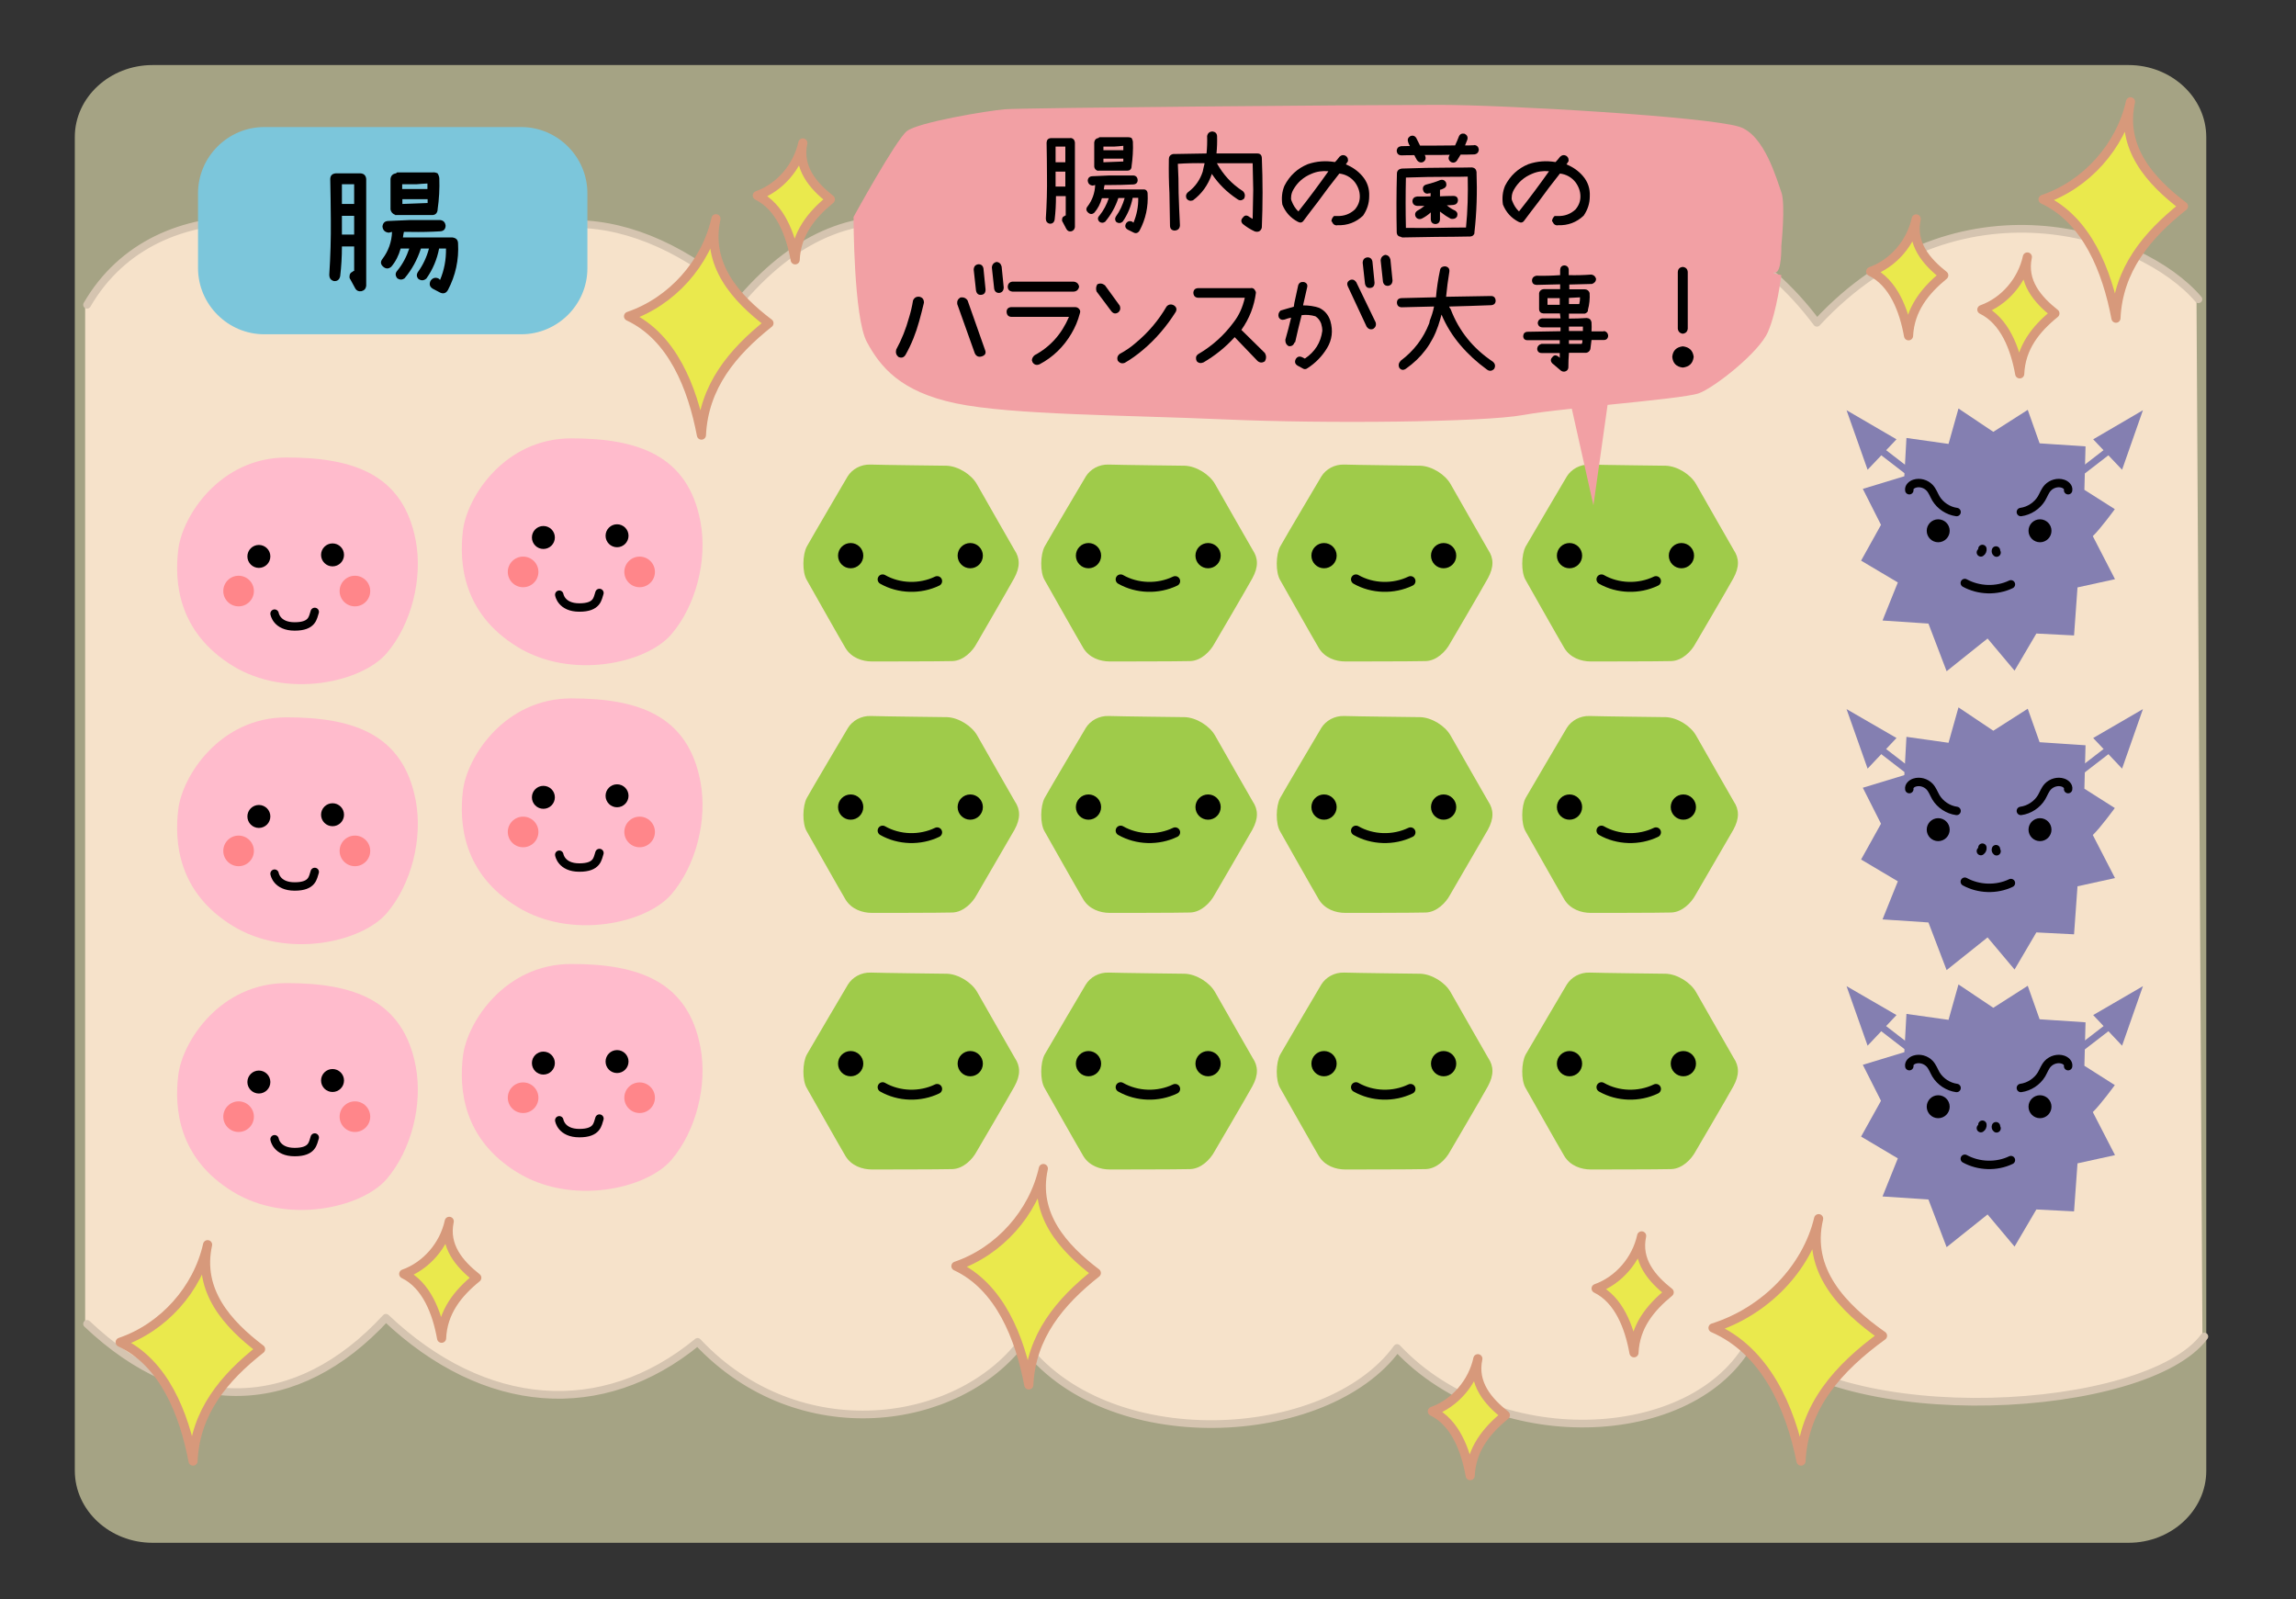 <?xml version="1.0" encoding="utf-8"?>
<!-- Generator: Adobe Illustrator 26.2.1, SVG Export Plug-In . SVG Version: 6.00 Build 0)  -->
<svg version="1.1" xmlns="http://www.w3.org/2000/svg" xmlns:xlink="http://www.w3.org/1999/xlink" x="0px" y="0px"
	 viewBox="0 0 1200 835.8" style="enable-background:new 0 0 1200 835.8;" xml:space="preserve">
<rect x="0" y="0" width="1200" height="835.8" fill="#333333" stroke="none"/>
<style type="text/css">
	.st0{opacity:0.56;fill:#FFFBC4;enable-background:new    ;}
	.st1{fill:#F6E2CA;}
	.st2{fill:none;stroke:#D5C4B0;stroke-width:4.018;stroke-linecap:round;stroke-linejoin:round;stroke-miterlimit:10;}
	.st3{fill:#FFBBCC;}
	.st4{fill:#FF868A;}
	.st5{fill:none;stroke:#000000;stroke-width:4.396;stroke-linecap:round;stroke-linejoin:round;stroke-miterlimit:10;}
	.st6{opacity:0.75;}
	.st7{fill:#5D5EA8;}
	.st8{fill:none;stroke:#5D5EA8;stroke-width:3.668;stroke-miterlimit:10;}
	.st9{fill:none;stroke:#000000;stroke-width:4.401;stroke-linecap:round;stroke-linejoin:round;stroke-miterlimit:10;}
	.st10{fill:#9FCB4A;}
	.st11{fill:none;stroke:#000000;stroke-width:5.197;stroke-linecap:round;stroke-linejoin:round;stroke-miterlimit:10;}
	.st12{fill:#EAE94D;stroke:#D7997B;stroke-width:4.761;stroke-linecap:round;stroke-linejoin:round;stroke-miterlimit:10;}
	.st13{fill:#7CC6DB;}
	.st14{fill:#F2A0A4;}
</style>
<g id="レイヤー_1">
	<g id="レイヤー_3">
		<path class="st0" d="M1112.5,806.3H79.7c-22.3,0-40.6-16.9-40.6-37.7v-697C39.1,50.9,57.4,34,79.7,34h1032.8
			c22.3,0,40.6,16.9,40.6,37.7v697C1153.1,789.4,1134.8,806.3,1112.5,806.3z"/>
	</g>
</g>
<g id="レイヤー_2">
	<path class="st1" d="M1148,156.4c-29.9-35-126.3-66.5-199.4,12.3c-56.5-75.6-142.9-66.2-176.2-12.6
		c-56.5-53.6-146.3-72.5-206.1,12.6c-53.2-53.6-119.7-81.9-179.5-12.6c-56.5-50.4-119.7-53.6-159.5,0
		C174.1,105.7,81,96.3,44.5,159.3v532.6c51.5,48.8,109.7,47.3,156.2-3.2c51.5,48.8,113,53.6,162.9,12.6
		c53.2,56.7,136.3,44.1,169.5,0c43.2,59.9,159.5,53.6,196.1,3.2c53.2,56.7,159.5,50.4,186.1-6.3c46.5,50.4,205.8,41,235.8,0.3
		L1148,156.4z"/>
	<path class="st2" d="M1149,156.4c-29.9-35-126.3-66.5-199.4,12.3c-56.5-75.6-142.9-66.2-176.2-12.6
		c-56.5-53.6-146.3-72.5-206.1,12.6c-53.2-53.6-119.7-81.9-179.5-12.6c-56.5-50.4-119.7-53.6-159.5,0
		C175.1,105.7,82,96.3,45.5,159.3"/>
	<path class="st2" d="M45.5,691.9c51.5,48.8,109.7,47.3,156.2-3.2c51.5,48.8,113,53.6,162.9,12.6c53.2,56.7,136.3,44.1,169.5,0
		c43.2,59.9,159.5,53.6,196.1,3.2c53.2,56.7,159.5,50.4,186.1-6.3c46.5,50.4,205.8,41,235.8,0.3"/>
</g>
<g id="レイヤー_5">
	<path class="st3" d="M366.1,272.7c3.7,19.7-2.2,43.6-15.2,58.8s-52.3,24-80.6,6.5c-28.3-17.4-30.5-43.6-28.3-61
		c2.2-17.4,21.8-47.9,56.6-47.9S359.6,237.9,366.1,272.7z"/>
	<circle cx="322.5" cy="280" r="6"/>
	<circle cx="284" cy="280.9" r="6"/>
	<circle class="st4" cx="273.4" cy="298.9" r="8"/>
	<circle class="st4" cx="334.3" cy="298.9" r="8"/>
	<path class="st5" d="M292.3,310.8c0,0,1,6.7,10.5,6.7c9.5,0,9.5-4.8,10.5-7.6"/>
	<path class="st3" d="M217.3,282.6c3.7,19.7-2.2,43.6-15.2,58.8s-52.3,24-80.6,6.5S91,304.4,93.2,287c2.2-17.4,21.8-47.9,56.6-47.9
		S210.8,247.8,217.3,282.6z"/>
	<circle cx="173.8" cy="290" r="6"/>
	<circle cx="135.3" cy="290.8" r="6"/>
	<circle class="st4" cx="124.7" cy="308.9" r="8"/>
	<circle class="st4" cx="185.5" cy="308.9" r="8"/>
	<path class="st5" d="M143.5,320.7c0,0,1,6.7,10.5,6.7c9.5,0,9.5-4.8,10.5-7.6"/>
	<path class="st3" d="M366.1,408.6c3.7,19.7-2.2,43.6-15.2,58.8c-13.1,15.2-52.3,24-80.6,6.5c-28.3-17.4-30.5-43.6-28.3-61
		c2.2-17.4,21.8-47.9,56.6-47.9S359.6,373.7,366.1,408.6z"/>
	<circle cx="322.5" cy="415.9" r="6"/>
	<circle cx="284" cy="416.7" r="6"/>
	<circle class="st4" cx="273.4" cy="434.8" r="8"/>
	<circle class="st4" cx="334.3" cy="434.8" r="8"/>
	<path class="st5" d="M292.3,446.7c0,0,1,6.7,10.5,6.7c9.5,0,9.5-4.8,10.5-7.6"/>
	<path class="st3" d="M217.3,418.5c3.7,19.7-2.2,43.6-15.2,58.8c-13.1,15.2-52.3,24-80.6,6.5c-28.3-17.4-30.5-43.6-28.3-61
		c2.2-17.4,21.8-47.9,56.6-47.9S210.8,383.6,217.3,418.5z"/>
	<circle cx="173.8" cy="425.8" r="6"/>
	<circle cx="135.3" cy="426.7" r="6"/>
	<circle class="st4" cx="124.7" cy="444.7" r="8"/>
	<circle class="st4" cx="185.5" cy="444.7" r="8"/>
	<path class="st5" d="M143.5,456.6c0,0,1,6.7,10.5,6.7c9.5,0,9.5-4.8,10.5-7.6"/>
	<path class="st3" d="M366.1,547.4c3.7,19.7-2.2,43.6-15.2,58.8s-52.3,24-80.6,6.5c-28.3-17.4-30.5-43.6-28.3-61
		c2.2-17.4,21.8-47.9,56.6-47.9S359.6,512.6,366.1,547.4z"/>
	<circle cx="322.5" cy="554.8" r="6"/>
	<circle cx="284" cy="555.6" r="6"/>
	<circle class="st4" cx="273.4" cy="573.7" r="8"/>
	<circle class="st4" cx="334.3" cy="573.7" r="8"/>
	<path class="st5" d="M292.3,585.5c0,0,1,6.7,10.5,6.7c9.5,0,9.5-4.8,10.5-7.6"/>
	<path class="st3" d="M217.3,557.4c3.7,19.7-2.2,43.6-15.2,58.8c-13.1,15.2-52.3,24-80.6,6.5c-28.3-17.4-30.5-43.6-28.3-61
		c2.2-17.4,21.8-47.9,56.6-47.9S210.8,522.5,217.3,557.4z"/>
	<circle cx="173.8" cy="564.7" r="6"/>
	<circle cx="135.3" cy="565.5" r="6"/>
	<circle class="st4" cx="124.7" cy="583.6" r="8"/>
	<circle class="st4" cx="185.5" cy="583.6" r="8"/>
	<path class="st5" d="M143.5,595.4c0,0,1,6.7,10.5,6.7c9.5,0,9.5-4.8,10.5-7.6"/>
	<g class="st6">
		<path class="st7" d="M1093.8,280.2c4-3.8,11.5-14.1,11.5-14.1l-15.9-10.1l0.6-22.7l-24-1.6l-6.2-17.5l-18,11.5l-18.2-12.2
			l-5.2,18.5l-22-3.1l-1.1,20l-21.7,6.6l9.5,18.8l-10.4,18.7l19.2,11.4l-8,19.9l24,1.6l9.5,24.9l21.4-17.1l14.1,16.8l11.4-19.4
			l19.7,1l1.8-25.1l19.6-4.3L1093.8,280.2z"/>
		<polygon class="st7" points="991.2,229.6 976.1,245.5 965.1,214.4 		"/>
		<path class="st7" d="M978.6,232.1"/>
		<path class="st8" d="M1005.5,253.9c15.1,10.1-26.9-21.8-26.9-21.8"/>
		<polygon class="st7" points="1094,229.6 1109.1,245.5 1120,214.4 		"/>
		<path class="st7" d="M1106.6,232.1"/>
		<path class="st8" d="M1079.7,253.9c-15.1,10.1,26.9-21.8,26.9-21.8"/>
	</g>
	<circle cx="1066.2" cy="277.4" r="6"/>
	<circle cx="1013" cy="277.4" r="6"/>
	<path class="st9" d="M1080.9,256.2c0.3-1.6-1.2-2.9-2.7-3.4c-2.7-0.9-5.9,0-7.9,2.1c-1.5,1.6-2.2,3.7-3.3,5.6
		c-2.3,3.8-6.4,6.5-10.8,7.1"/>
	<path class="st9" d="M997.9,256.2c-0.3-1.6,1.2-2.9,2.7-3.4c2.7-0.9,5.9,0,7.9,2.1c1.5,1.6,2.2,3.7,3.3,5.6
		c2.3,3.8,6.4,6.5,10.8,7.1"/>
	<path class="st9" d="M1043.2,287.7c-0.2,0.4,0,0.9,0.3,1.1"/>
	<path class="st9" d="M1036.1,286.9c0.1,0.7-0.2,1.4-0.8,1.8"/>
	<path class="st9" d="M1051,305.4c-7.5,3.6-16.8,3.3-24.1-0.7"/>
	<g class="st6">
		<path class="st7" d="M1093.8,436.4c4-3.8,11.5-14.1,11.5-14.1l-15.9-10.1l0.6-22.7l-24-1.6l-6.2-17.5l-18,11.5l-18.2-12.2
			l-5.2,18.5l-22-3.1l-1.1,20l-21.7,6.6l9.5,18.8l-10.4,18.7l19.2,11.4l-8,19.9l24,1.6l9.5,24.9l21.4-17.1l14.1,16.8l11.4-19.4
			l19.7,1l1.8-25.1l19.6-4.3L1093.8,436.4z"/>
		<polygon class="st7" points="991.2,385.7 976.1,401.7 965.1,370.6 		"/>
		<path class="st7" d="M978.6,388.2"/>
		<path class="st8" d="M1005.5,410.1c15.1,10.1-26.9-21.8-26.9-21.8"/>
		<polygon class="st7" points="1094,385.7 1109.1,401.7 1120,370.6 		"/>
		<path class="st7" d="M1106.6,388.2"/>
		<path class="st8" d="M1079.7,410.1c-15.1,10.1,26.9-21.8,26.9-21.8"/>
	</g>
	<circle cx="1066.2" cy="433.6" r="6"/>
	<circle cx="1013" cy="433.6" r="6"/>
	<path class="st9" d="M1080.9,412.4c0.3-1.6-1.2-2.9-2.7-3.4c-2.7-0.9-5.9,0-7.9,2.1c-1.5,1.6-2.2,3.7-3.3,5.6
		c-2.3,3.8-6.4,6.5-10.8,7.1"/>
	<path class="st9" d="M997.9,412.4c-0.3-1.6,1.2-2.9,2.7-3.4c2.7-0.9,5.9,0,7.9,2.1c1.5,1.6,2.2,3.7,3.3,5.6
		c2.3,3.8,6.4,6.5,10.8,7.1"/>
	<path class="st9" d="M1043.2,443.8c-0.2,0.4,0,0.9,0.3,1.1"/>
	<path class="st9" d="M1036.1,443c0.1,0.7-0.2,1.4-0.8,1.8"/>
	<path class="st9" d="M1051,461.5c-7.5,3.6-16.8,3.3-24.1-0.7"/>
	<g class="st6">
		<path class="st7" d="M1093.8,581.2c4-3.8,11.5-14.1,11.5-14.1l-15.9-10.1l0.6-22.7l-24-1.6l-6.2-17.5l-18,11.5l-18.2-12.2
			l-5.2,18.5l-22-3.1l-1.1,20l-21.7,6.6l9.5,18.8L972.7,594l19.2,11.4l-8,19.9l24,1.6l9.5,24.9l21.4-17.1l14.1,16.8l11.4-19.4
			l19.7,1l1.8-25.1l19.6-4.3L1093.8,581.2z"/>
		<polygon class="st7" points="991.2,530.5 976.1,546.5 965.1,515.4 		"/>
		<path class="st7" d="M978.6,533"/>
		<path class="st8" d="M1005.5,554.9c15.1,10.1-26.9-21.8-26.9-21.8"/>
		<polygon class="st7" points="1094,530.5 1109.1,546.5 1120,515.4 		"/>
		<path class="st7" d="M1106.6,533"/>
		<path class="st8" d="M1079.7,554.9c-15.1,10.1,26.9-21.8,26.9-21.8"/>
	</g>
	<circle cx="1066.2" cy="578.4" r="6"/>
	<circle cx="1013" cy="578.4" r="6"/>
	<path class="st9" d="M1080.9,557.2c0.3-1.6-1.2-2.9-2.7-3.4c-2.7-0.9-5.9,0-7.9,2.1c-1.5,1.6-2.2,3.7-3.3,5.6
		c-2.3,3.8-6.4,6.5-10.8,7.1"/>
	<path class="st9" d="M997.9,557.2c-0.3-1.6,1.2-2.9,2.7-3.4c2.7-0.9,5.9,0,7.9,2.1c1.5,1.6,2.2,3.7,3.3,5.6
		c2.3,3.8,6.4,6.5,10.8,7.1"/>
	<path class="st9" d="M1043.2,588.6c-0.2,0.4,0,0.9,0.3,1.1"/>
	<path class="st9" d="M1036.1,587.8c0.1,0.7-0.2,1.4-0.8,1.8"/>
	<path class="st9" d="M1051,606.3c-7.5,3.6-16.8,3.3-24.1-0.7"/>
	<path class="st10" d="M510.4,601.9c-2.1,3.9-6.8,8.9-12.6,9.1c-5.8,0.2-42.1,0.2-42.1,0.2c-5,0-10.7-1.9-13.8-7
		c-3.1-5.2-20.2-35.5-20.2-35.5c-2.5-4.1-2.3-13.4,0-17.6c2.3-4.1,21.5-36.6,21.5-36.6c2.3-3.7,6.8-6.4,12-6.2
		c5.2,0.2,39.7,0.6,39.7,0.6c6,0.2,13,4.5,15.9,9.7c2.9,5.2,19.6,34.3,19.6,34.3c2.9,4.3,3.1,8.9-0.2,14.9S510.4,601.9,510.4,601.9z
		"/>
	<circle cx="507.1" cy="555.9" r="6.6"/>
	<circle cx="444.6" cy="555.9" r="6.6"/>
	<path class="st11" d="M489.8,569.1c-8.9,4.3-19.9,4-28.5-0.9"/>
	<path class="st10" d="M634.7,601.9c-2.1,3.9-6.8,8.9-12.6,9.1c-5.8,0.2-42.1,0.2-42.1,0.2c-5,0-10.7-1.9-13.8-7
		c-3.1-5.2-20.2-35.5-20.2-35.5c-2.5-4.1-2.3-13.4,0-17.6c2.3-4.1,21.5-36.6,21.5-36.6c2.3-3.7,6.8-6.4,12-6.2s39.7,0.6,39.7,0.6
		c6,0.2,13,4.5,15.9,9.7c2.9,5.2,19.6,34.3,19.6,34.3c2.9,4.3,3.1,8.9-0.2,14.9S634.7,601.9,634.7,601.9z"/>
	<circle cx="631.4" cy="555.9" r="6.6"/>
	<circle cx="568.9" cy="555.9" r="6.6"/>
	<path class="st11" d="M614.2,569.1c-8.9,4.3-19.9,4-28.5-0.9"/>
	<path class="st10" d="M757.8,601.9c-2.1,3.9-6.8,8.9-12.6,9.1c-5.8,0.2-42.1,0.2-42.1,0.2c-5,0-10.7-1.9-13.8-7
		c-3.1-5.2-20.2-35.5-20.2-35.5c-2.5-4.1-2.3-13.4,0-17.6c2.3-4.1,21.5-36.6,21.5-36.6c2.3-3.7,6.8-6.4,12-6.2
		c5.2,0.2,39.7,0.6,39.7,0.6c6,0.2,13,4.5,15.9,9.7c2.9,5.2,19.6,34.3,19.6,34.3c2.9,4.3,3.1,8.9-0.2,14.9S757.8,601.9,757.8,601.9z
		"/>
	<circle cx="754.5" cy="555.9" r="6.6"/>
	<circle cx="692" cy="555.9" r="6.6"/>
	<path class="st11" d="M737.2,569.1c-8.9,4.3-19.9,4-28.5-0.9"/>
	<path class="st10" d="M510.4,467.8c-2.1,3.9-6.8,8.9-12.6,9.1c-5.8,0.2-42.1,0.2-42.1,0.2c-5,0-10.7-1.9-13.8-7
		c-3.1-5.2-20.2-35.5-20.2-35.5c-2.5-4.1-2.3-13.4,0-17.6s21.5-36.6,21.5-36.6c2.3-3.7,6.8-6.4,12-6.2c5.2,0.2,39.7,0.6,39.7,0.6
		c6,0.2,13,4.5,15.9,9.7c2.9,5.2,19.6,34.3,19.6,34.3c2.9,4.3,3.1,8.9-0.2,14.9C526.7,439.7,510.4,467.8,510.4,467.8z"/>
	<circle cx="507.1" cy="421.8" r="6.6"/>
	<circle cx="444.6" cy="421.8" r="6.6"/>
	<path class="st11" d="M489.8,435c-8.9,4.3-19.9,4-28.5-0.9"/>
	<path class="st10" d="M634.7,467.8c-2.1,3.9-6.8,8.9-12.6,9.1c-5.8,0.2-42.1,0.2-42.1,0.2c-5,0-10.7-1.9-13.8-7
		c-3.1-5.2-20.2-35.5-20.2-35.5c-2.5-4.1-2.3-13.4,0-17.6s21.5-36.6,21.5-36.6c2.3-3.7,6.8-6.4,12-6.2s39.7,0.6,39.7,0.6
		c6,0.2,13,4.5,15.9,9.7c2.9,5.2,19.6,34.3,19.6,34.3c2.9,4.3,3.1,8.9-0.2,14.9C651.1,439.7,634.7,467.8,634.7,467.8z"/>
	<circle cx="631.4" cy="421.8" r="6.6"/>
	<circle cx="568.9" cy="421.8" r="6.6"/>
	<path class="st11" d="M614.2,435c-8.9,4.3-19.9,4-28.5-0.9"/>
	<path class="st10" d="M757.8,467.8c-2.1,3.9-6.8,8.9-12.6,9.1c-5.8,0.2-42.1,0.2-42.1,0.2c-5,0-10.7-1.9-13.8-7
		c-3.1-5.2-20.2-35.5-20.2-35.5c-2.5-4.1-2.3-13.4,0-17.6s21.5-36.6,21.5-36.6c2.3-3.7,6.8-6.4,12-6.2c5.2,0.2,39.7,0.6,39.7,0.6
		c6,0.2,13,4.5,15.9,9.7c2.9,5.2,19.6,34.3,19.6,34.3c2.9,4.3,3.1,8.9-0.2,14.9C774.1,439.7,757.8,467.8,757.8,467.8z"/>
	<circle cx="754.5" cy="421.8" r="6.6"/>
	<circle cx="692" cy="421.8" r="6.6"/>
	<path class="st11" d="M737.2,435c-8.9,4.3-19.9,4-28.5-0.9"/>
	<path class="st10" d="M510.4,336.4c-2.1,3.9-6.8,8.9-12.6,9.1c-5.8,0.2-42.1,0.2-42.1,0.2c-5,0-10.7-1.9-13.8-7
		c-3.1-5.2-20.2-35.5-20.2-35.5c-2.5-4.1-2.3-13.4,0-17.6S443,249,443,249c2.3-3.7,6.8-6.4,12-6.2c5.2,0.2,39.7,0.6,39.7,0.6
		c6,0.2,13,4.5,15.9,9.7c2.9,5.2,19.6,34.3,19.6,34.3c2.9,4.3,3.1,8.9-0.2,14.9S510.4,336.4,510.4,336.4z"/>
	<circle cx="507.1" cy="290.4" r="6.6"/>
	<circle cx="444.6" cy="290.4" r="6.6"/>
	<path class="st11" d="M489.8,303.7c-8.9,4.3-19.9,4-28.5-0.9"/>
	<path class="st10" d="M634.7,336.4c-2.1,3.9-6.8,8.9-12.6,9.1c-5.8,0.2-42.1,0.2-42.1,0.2c-5,0-10.7-1.9-13.8-7
		c-3.1-5.2-20.2-35.5-20.2-35.5c-2.5-4.1-2.3-13.4,0-17.6s21.5-36.6,21.5-36.6c2.3-3.7,6.8-6.4,12-6.2c5.2,0.2,39.7,0.6,39.7,0.6
		c6,0.2,13,4.5,15.9,9.7c2.9,5.2,19.6,34.3,19.6,34.3c2.9,4.3,3.1,8.9-0.2,14.9S634.7,336.4,634.7,336.4z"/>
	<circle cx="631.4" cy="290.4" r="6.6"/>
	<circle cx="568.9" cy="290.4" r="6.6"/>
	<path class="st11" d="M614.2,303.7c-8.9,4.3-19.9,4-28.5-0.9"/>
	<path class="st10" d="M757.8,336.4c-2.1,3.9-6.8,8.9-12.6,9.1c-5.8,0.2-42.1,0.2-42.1,0.2c-5,0-10.7-1.9-13.8-7
		c-3.1-5.2-20.2-35.5-20.2-35.5c-2.5-4.1-2.3-13.4,0-17.6s21.5-36.6,21.5-36.6c2.3-3.7,6.8-6.4,12-6.2c5.2,0.2,39.7,0.6,39.7,0.6
		c6,0.2,13,4.5,15.9,9.7c2.9,5.2,19.6,34.3,19.6,34.3c2.9,4.3,3.1,8.9-0.2,14.9S757.8,336.4,757.8,336.4z"/>
	<circle cx="754.5" cy="290.4" r="6.6"/>
	<circle cx="692" cy="290.4" r="6.6"/>
	<path class="st11" d="M737.2,303.7c-8.9,4.3-19.9,4-28.5-0.9"/>
	<path class="st10" d="M886.1,601.9c-2.1,3.9-6.8,8.9-12.6,9.1c-5.8,0.2-42.1,0.2-42.1,0.2c-5,0-10.7-1.9-13.8-7
		c-3.1-5.2-20.2-35.5-20.2-35.5c-2.5-4.1-2.3-13.4,0-17.6c2.3-4.1,21.5-36.6,21.5-36.6c2.3-3.7,6.8-6.4,12-6.2
		c5.2,0.2,39.7,0.6,39.7,0.6c6,0.2,13,4.5,15.9,9.7c2.9,5.2,19.6,34.3,19.6,34.3c2.9,4.3,3.1,8.9-0.2,14.9S886.1,601.9,886.1,601.9z
		"/>
	<circle cx="879.8" cy="555.9" r="6.6"/>
	<circle cx="820.3" cy="555.9" r="6.6"/>
	<path class="st11" d="M865.5,569.1c-8.9,4.3-19.9,4-28.5-0.9"/>
	<path class="st10" d="M886.1,467.8c-2.1,3.9-6.8,8.9-12.6,9.1c-5.8,0.2-42.1,0.2-42.1,0.2c-5,0-10.7-1.9-13.8-7
		c-3.1-5.2-20.2-35.5-20.2-35.5c-2.5-4.1-2.3-13.4,0-17.6c2.3-4.1,21.5-36.6,21.5-36.6c2.3-3.7,6.8-6.4,12-6.2
		c5.2,0.2,39.7,0.6,39.7,0.6c6,0.2,13,4.5,15.9,9.7c2.9,5.2,19.6,34.3,19.6,34.3c2.9,4.3,3.1,8.9-0.2,14.9
		C902.4,439.7,886.1,467.8,886.1,467.8z"/>
	<circle cx="879.8" cy="421.8" r="6.6"/>
	<circle cx="820.3" cy="421.8" r="6.6"/>
	<path class="st11" d="M865.5,435c-8.9,4.3-19.9,4-28.5-0.9"/>
	<path class="st10" d="M886.1,336.4c-2.1,3.9-6.8,8.9-12.6,9.1c-5.8,0.2-42.1,0.2-42.1,0.2c-5,0-10.7-1.9-13.8-7
		c-3.1-5.2-20.2-35.5-20.2-35.5c-2.5-4.1-2.3-13.4,0-17.6c2.3-4.1,21.5-36.6,21.5-36.6c2.3-3.7,6.8-6.4,12-6.2
		c5.2,0.2,39.7,0.6,39.7,0.6c6,0.2,13,4.5,15.9,9.7c2.9,5.2,19.6,34.3,19.6,34.3c2.9,4.3,3.1,8.9-0.2,14.9S886.1,336.4,886.1,336.4z
		"/>
	<circle cx="878.8" cy="290.4" r="6.6"/>
	<circle cx="820.3" cy="290.4" r="6.6"/>
	<path class="st11" d="M865.5,303.7c-8.9,4.3-19.9,4-28.5-0.9"/>
	<path class="st12" d="M100.9,763.6c-4.7-24.8-15.2-51.4-38.1-62.1c22.6-7.7,40.5-27.7,45.7-51c-5.3,24.1,10.4,41.5,27.7,54.6
		C117.1,720.1,102,738.1,100.9,763.6z"/>
	<path class="st12" d="M366.6,227.4c-4.7-24.8-15.2-51.4-38.1-62.1c22.6-7.7,40.5-27.7,45.7-51c-5.3,24.1,10.4,41.5,27.7,54.6
		C382.9,184,367.8,202,366.6,227.4z"/>
	<path class="st12" d="M1105.9,166.3c-4.7-24.8-15.2-51.4-38.1-62.1c22.6-7.7,40.5-27.7,45.7-51c-5.3,24.1,10.4,41.5,27.7,54.6
		C1122.1,122.9,1107.1,140.9,1105.9,166.3z"/>
	<path class="st12" d="M537.7,723.8c-4.7-24.8-15.2-51.4-38.1-62.1c22.6-7.7,40.5-27.7,45.7-51c-5.3,24.1,10.4,41.5,27.7,54.6
		C553.9,680.4,538.9,698.4,537.7,723.8z"/>
	<path class="st12" d="M941.3,763.6c-5.6-27.8-18.4-57.6-46-69.6c27.3-8.6,49-31.1,55.2-57.1c-6.4,27,12.5,46.5,33.4,61.2
		C960.9,714.8,942.7,735,941.3,763.6z"/>
	<path class="st12" d="M230.8,699.4c-2.4-13.4-7.9-27.8-19.8-33.6c11.8-4.2,21.1-15,23.8-27.5c-2.8,13,5.4,22.4,14.4,29.5
		C239.2,675.9,231.4,685.7,230.8,699.4z"/>
	<path class="st12" d="M768.4,771.2c-2.4-13.4-7.9-27.8-19.8-33.6c11.8-4.2,21.1-15,23.8-27.5c-2.8,13,5.4,22.4,14.4,29.5
		C776.9,747.7,769,757.5,768.4,771.2z"/>
	<path class="st12" d="M1055.6,195.4c-2.4-13.4-7.9-27.8-19.8-33.6c11.8-4.2,21.1-15,23.8-27.5c-2.8,13,5.4,22.4,14.4,29.5
		C1064,171.9,1056.2,181.6,1055.6,195.4z"/>
	<path class="st12" d="M997.5,175.5c-2.4-13.4-7.9-27.8-19.8-33.6c11.8-4.2,21.1-15,23.8-27.5c-2.8,13,5.4,22.4,14.4,29.5
		C1006,152,998.2,161.8,997.5,175.5z"/>
	<path class="st12" d="M415.6,135.8c-2.4-13.4-7.9-27.8-19.8-33.6c11.8-4.2,21.1-15,23.8-27.5c-2.8,13,5.4,22.4,14.4,29.5
		C424.1,112.3,416.2,122.1,415.6,135.8z"/>
	<path class="st12" d="M854,707c-2.4-13.4-7.9-27.8-19.8-33.6c11.8-4.2,21.1-15,23.8-27.5c-2.8,13,5.4,22.4,14.4,29.5
		C862.4,683.6,854.6,693.3,854,707z"/>
</g>
<g id="レイヤー_4">
	<path class="st13" d="M272.4,174.7H138.1c-19,0-34.6-15.6-34.6-34.6V101c0-19,15.6-34.6,34.6-34.6h134.3c19,0,34.6,15.6,34.6,34.6
		v39.2C307,159.2,291.4,174.7,272.4,174.7z"/>
	<path class="st14" d="M927.8,142.4c3.5,0,3.2-13.8,3.2-13.8s2.3-22.1,0-28.2c-2.3-6.1-8.7-30.1-22.1-34.2
		c-17.4-5.3-122.1-11.4-157-11.4c-34.9,0-217.4,1.5-226.7,2.3s-45.3,6.8-51.2,11.4c-5.8,4.6-27.9,44.9-27.9,44.9s0,52.5,7,65.4
		c7,12.9,17.4,25.9,46.5,32c29.1,6.1,88.4,6.1,140.7,8.4c52.3,2.3,134.9,1.5,155.8-2.3c5.9-1.1,15-2.2,25.4-3.3l11.3,50.5l7.4-52.5
		c21.8-2.2,43.3-4.4,47.8-6.1c8.1-3,31.4-21.3,36-32c4.7-10.7,7-29.7,7-29.7S924.3,142.4,927.8,142.4z"/>
</g>
<g id="レイヤー_3_00000092417743810849607020000004915015220457499031_">
	<g>
		<g>
			<path d="M188.4,90.6c1.8,0.1,2.8,1.1,3,2.9v55.9c-0.2,1.5-1,2.4-2.5,2.8c-1.5,0.2-2.6-0.3-3.3-1.6l-2.5-4.6
				c-0.4-0.5-0.5-1-0.4-1.7c0-1.1,0.5-1.8,1.6-2.3c0.2-0.3,0.4-0.4,0.8-0.4v-12.8h-6.4c0,5.3-0.3,10.4-0.9,15.5
				c-0.4,1.9-1.5,2.7-3.2,2.6c-1.7-0.4-2.5-1.5-2.5-3.4c0.6-9.4,0.9-18.9,0.8-28.5c-0.1-7.2-0.1-14.4-0.3-21.5
				c0.1-1.8,1-2.7,2.8-2.9h0.4H188.4z M185.1,106.6V96.3h-6.4v10.3H185.1z M178.7,122.6h6.4v-9.8h-6.4V122.6z M239.4,127.1
				c0.5,8.7-1.3,16.9-5.3,24.5c-1,1.7-2.4,2.1-4.1,1.3l-3.8-2c-1.6-1-2-2.3-1.2-4.1c1-1.5,2.4-2,4.1-1.3c0.3,0.2,0.6,0.5,0.9,0.8
				c2.2-5.2,3.2-10.7,3.1-16.4h-3.6c-1.1,5.7-3.3,10.9-6.6,15.6c-1.3,1.2-2.7,1.3-4.2,0.3c-1-1.1-1.1-2.3-0.3-3.6
				c2.7-3.7,4.6-7.8,5.8-12.3h-4.2c-1.9,5.8-4.7,11-8.6,15.6c-1.2,0.8-2.5,0.8-3.7,0c-1.2-1.4-1.2-2.8,0-4.1
				c2.8-3.4,4.8-7.3,6.2-11.5h-4.5c-1,3.6-2.6,6.8-4.9,9.5c-1.4,1.2-2.8,1.2-4.2,0c-1.4-1.2-1.6-2.6-0.4-4.1c3.1-4.1,4.8-8.8,5-14.1
				l-1.7,0.4c-2-0.2-3.1-1.3-3.3-3.2c0.2-1.8,1.1-2.8,2.9-2.9l11.5-0.5h15.7c1.8,0.2,2.7,1.2,2.9,3c-0.1,1.8-1,2.8-2.9,2.9
				c-5.1,0.3-10.3,0.4-15.3,0.3h-3.6c-0.2,1-0.4,1.9-0.5,2.9h25.9C238.4,124.4,239.3,125.3,239.4,127.1z M206.6,112.3
				c-1.4-0.5-2.2-1.4-2.5-2.8v-16c0.2-1.7,1.2-2.7,2.9-2.9c0.2-0.3,0.4-0.5,0.8-0.5h9.8h8.6c0.8-0.1,1.7,0.1,2.5,0.5
				c0.5,0.8,0.8,1.6,0.9,2.5c0.2,5.5-0.1,11-0.9,16.5v0.3c-0.3,1.6-1.2,2.5-2.9,2.5h-18.1H206.6z M217.6,96.3h-7.4v2.5h7.1h6.1v-1.3
				v-1.6C221.5,96,219.5,96.1,217.6,96.3z M223.5,106.1v-2h-6.1h-7.1v2.5L223.5,106.1z"/>
		</g>
	</g>
	<g>
		<g>
			<path d="M559.4,72.1c1.4,0.1,2.2,0.9,2.4,2.3v44.3c-0.2,1.2-0.8,1.9-1.9,2.2c-1.2,0.2-2-0.2-2.6-1.3l-1.9-3.6
				c-0.3-0.4-0.4-0.8-0.3-1.3c0-0.9,0.4-1.5,1.3-1.8c0.1-0.2,0.3-0.3,0.6-0.3v-10.1h-5.1c0,4.2-0.2,8.3-0.7,12.3
				c-0.3,1.5-1.2,2.2-2.6,2.1c-1.3-0.3-2-1.2-2-2.7c0.5-7.5,0.7-15,0.6-22.6c0-5.7-0.1-11.4-0.2-17.1c0.1-1.4,0.8-2.2,2.2-2.3h0.3
				H559.4z M556.8,84.8v-8.2h-5.1v8.2H556.8z M551.7,97.5h5.1v-7.8h-5.1V97.5z M599.8,101.1c0.4,6.9-1,13.4-4.2,19.4
				c-0.8,1.3-1.9,1.7-3.2,1l-3-1.5c-1.3-0.8-1.6-1.8-0.9-3.2c0.8-1.2,1.9-1.5,3.2-1c0.2,0.2,0.5,0.4,0.7,0.6c1.7-4.1,2.6-8.4,2.5-13
				H592c-0.9,4.5-2.6,8.6-5.2,12.4c-1,0.9-2.1,1-3.3,0.3c-0.8-0.9-0.9-1.9-0.3-2.9c2.1-2.9,3.6-6.2,4.6-9.7h-3.3
				c-1.5,4.6-3.8,8.7-6.9,12.4c-1,0.7-2,0.7-3,0c-1-1.1-1-2.2,0-3.2c2.2-2.7,3.8-5.8,4.9-9.1h-3.6c-0.8,2.9-2.1,5.4-3.9,7.5
				c-1.1,1-2.2,1-3.3,0c-1.1-1-1.2-2.1-0.3-3.2c2.5-3.3,3.8-7,4-11.2l-1.3,0.3c-1.6-0.2-2.4-1-2.6-2.6c0.1-1.4,0.9-2.2,2.3-2.3
				l9.1-0.4h12.4c1.4,0.1,2.2,0.9,2.3,2.4c0,1.4-0.8,2.2-2.3,2.3c-4.1,0.2-8.1,0.3-12.2,0.3h-2.8c-0.2,0.8-0.3,1.5-0.4,2.3h20.6
				C598.9,98.9,599.7,99.7,599.8,101.1z M573.8,89.3c-1.1-0.4-1.8-1.1-1.9-2.2V74.4c0.2-1.3,0.9-2.1,2.3-2.3
				c0.1-0.3,0.3-0.4,0.6-0.4h7.8h6.9c0.7,0,1.3,0.1,1.9,0.4c0.4,0.6,0.6,1.3,0.7,1.9c0.2,4.4-0.1,8.7-0.7,13v0.3
				c-0.2,1.3-1,1.9-2.3,1.9h-14.3H573.8z M582.5,76.6h-5.8v1.9h5.6h4.8v-1v-1.3C585.6,76.4,584,76.5,582.5,76.6z M587.1,84.4v-1.5
				h-4.8h-5.6v1.9L587.1,84.4z"/>
			<path d="M659.5,82.5c0.5,12.1,0.5,24.2,0,36.3c-0.1,0.9-0.6,1.6-1.4,2.1c-0.8,0.3-1.5,0.3-2.4,0c-2.2-1-4.2-2.3-6.1-3.8
				c-1.1-1.1-1.1-2.3,0-3.4c0.9-1.3,2.1-1.4,3.4-0.3c0.6,0.4,1.2,0.7,1.7,1c0.1-5,0.2-10.1,0.3-15.2c-0.1-4.6-0.2-9.3-0.3-13.9
				h-11.9H636c3.3,6,7.8,10.9,13.6,14.6c1.1,1.1,1.3,2.4,0.7,3.8c-1.2,1.2-2.4,1.3-3.7,0.3c-5.3-3.5-9.8-7.9-13.3-13.2v0.3
				c-1.9,5.6-5.2,10.2-9.8,13.6c-1.4,0.5-2.5,0.2-3.4-1c-0.5-1.3-0.2-2.5,1-3.4c3.6-2.7,6.1-6.3,7.5-10.6c0.3-1.4,0.6-2.9,1-4.4
				c-4.7-0.1-9.3,0-14,0.3c0.3,5.1,0.4,10.2,0.4,15.3c0.2,5.6,0.4,11.3,0.7,16.9c-0.1,1.7-1.1,2.6-2.8,2.7c-1.5-0.1-2.3-0.9-2.4-2.4
				c-0.1-5.7-0.2-11.4-0.3-17.3c-0.3-5.6-0.4-11.2-0.3-16.9v-0.7c0-1.4,0.7-2.3,2.1-2.7c5.8-0.1,11.7-0.2,17.6-0.3
				c0.3-3,0.4-6,0.3-9.1c0.3-1.5,1.2-2.3,2.8-2.4c1.5,0.2,2.3,1,2.4,2.4c0.1,3.1,0,6.1-0.3,9.1h7.1h14.2
				C658.6,80.2,659.4,81,659.5,82.5z"/>
			<path d="M700.1,81.9c1-0.9,2.1-1.1,3.3-0.4c0.7,0.5,1.1,1.2,1.1,2c0.1,0.6,0,1-0.4,1.3c-0.2,0.4-0.4,0.8-0.7,1.1
				c3.4,1.4,6.3,3.4,8.6,6.1c2.6,3,3.8,6.6,3.6,10.6c0,3.7-1.1,7-3.2,10.1c-3.7,3.5-8.2,5.2-13.4,5l-0.3,0.1h0.5
				c-1.5,0.1-2.5-0.5-3-1.9c-0.3-0.1-0.4-0.3-0.3-0.6c0.1-0.9,0.6-1.7,1.3-2.4h1.7c3.5,0.1,6.6-1,9.2-3.4c1.7-2,2.6-4.2,2.6-6.8
				c0-2.7-0.9-5.2-2.6-7.5c-2.1-2.6-4.8-4.1-8.1-4.5c-3.9,4.9-7.7,9.9-11.3,14.9c-2.5,3.2-4.9,6.4-7.3,9.6c-0.8,1.2-1.8,1.4-3.1,0.7
				c-3.8-2-6.5-5-8.1-9c-0.5-3.4-0.2-6.7,1.1-9.8c2.7-5.3,6.8-9.1,12.2-11.3c4.7-1.6,9.4-1.9,14.2-1.1
				C698.6,83.9,699.3,82.9,700.1,81.9z M675.1,105.1c0.8,2.1,1.9,3.9,3.5,5.4c5.4-6.8,10.6-13.8,15.7-21c-3.1-0.3-6,0.1-8.8,1.3
				c-4.2,1.7-7.4,4.5-9.6,8.4c-0.7,1.3-1.1,2.6-1.1,3.9C674.7,103.8,674.8,104.5,675.1,105.1z"/>
			<path d="M769.4,87.5c1.3,0.2,2.1,0.9,2.3,2.3c0.4,10.6,0.1,21.2-1.1,31.7v0.4c0,0.2-0.1,0.3-0.2,0.5c0,0.1-0.1,0.2-0.2,0.3
				c-0.1,0.1-0.2,0.2-0.3,0.3c-0.1,0.1-0.2,0.2-0.3,0.2v0.1c-0.1,0.1-0.2,0.1-0.3,0.1h-0.1c-0.1,0.1-0.2,0.1-0.3,0.1h-0.1
				c-0.1,0.1-0.2,0.1-0.3,0.1c-5.9,0.1-11.8,0.2-17.7,0.2c-5.9,0.1-11.8,0.2-17.7,0.3c-0.4,0-0.7-0.1-0.9-0.3
				c-1.3-0.2-2.1-0.9-2.2-2.3c-0.2-10.3-0.2-20.5,0.1-30.9c0-0.7,0.3-1.3,0.8-1.8c0.5-0.4,1.1-0.6,1.7-0.7c8.5-0.3,17-0.5,25.5-0.5
				c3.8,0,7.5,0,11.3-0.1H769.4z M770.5,75.8c1.4,0.1,2.2,0.9,2.4,2.3c-0.1,1.6-0.9,2.4-2.4,2.6c-2.4,0.1-4.7,0.1-7.1,0.1
				c-0.6,1-1.3,2.1-1.9,3.1c-0.5,0.7-1.2,1.1-2,1.1c-0.5,0-1-0.2-1.4-0.5c-1.1-0.9-1.3-2.1-0.5-3.4c0,0,0-0.1,0.1-0.2
				c-3,0.1-6.1,0.1-9.1,0.1h-4c0.1,0.1,0.2,0.2,0.2,0.3c0.6,1.4,0.3,2.5-0.9,3.3c-0.4,0.2-0.7,0.3-1.1,0.3c-0.9,0-1.6-0.4-2.2-1.2
				c-0.5-0.9-1-1.7-1.4-2.6c-2.3,0-4.5,0-6.8,0.1c-1.5-0.1-2.3-0.9-2.4-2.4c0.1-1.4,0.9-2.2,2.3-2.4c1.5,0,3.1-0.1,4.6-0.1
				c-0.4-0.6-0.7-1.3-0.9-1.9c-0.5-1.4-0.2-2.4,1-3.2c1.3-0.6,2.4-0.3,3.2,0.9c0.7,1.3,1.4,2.7,2,4h6.5c3.9,0,7.8-0.1,11.8-0.1
				c0.7-1.5,1.4-3.1,2-4.7c0.6-1.3,1.6-1.7,3-1.4c1.3,0.7,1.8,1.7,1.4,3.1c-0.4,1-0.8,2-1.2,3c1.6,0,3.1,0,4.7-0.1H770.5z
				 M750.7,119.1c5.2-0.1,10.3-0.2,15.5-0.2c0.9-8.8,1.1-17.7,0.9-26.6c-3,0.1-6,0.1-9,0.1c-7.8,0-15.6,0.1-23.3,0.4
				c-0.2,8.8-0.2,17.6,0,26.3C740,119.2,745.3,119.1,750.7,119.1z M760.4,110c1.3,0.8,1.6,1.8,1.1,3.2c-0.5,0.8-1.3,1.2-2.2,1.2
				c-0.4,0-0.8,0-1.1-0.1c-1.7-0.9-3.4-2-4.9-3.2c-0.2-0.2-0.4-0.4-0.7-0.5v4.1c-0.1,1.5-0.9,2.3-2.4,2.4c-1.5-0.1-2.3-0.9-2.4-2.4
				V111c-1.4,1.3-3,2.4-4.6,3.2c-0.4,0.2-0.8,0.3-1.2,0.3c-0.9,0-1.6-0.4-2.1-1.2c-0.6-1.3-0.3-2.4,0.9-3.2c1.3-0.7,2.5-1.5,3.7-2.5
				h-1.7h-2.2c-1.5-0.2-2.3-1-2.4-2.5c0.1-1.4,0.9-2.2,2.4-2.4c2.4,0,4.8,0,7.1-0.1v-1.7c-0.4,0.1-0.8,0.2-1.3,0.2
				c-0.1,0.1-0.2,0.1-0.3,0.1c-1.3,0-2.1-0.7-2.4-2.1c-0.2-1.4,0.4-2.3,1.9-2.7c2.4-0.6,4.8-1.3,7.1-2.3c1.4-0.4,2.5,0.1,3.1,1.4
				c0.4,1.4,0,2.4-1.3,3c-0.7,0.4-1.3,0.6-1.9,0.7v3.4c2.3-0.1,4.6-0.2,7-0.2c1.5,0,2.3,0.7,2.4,2.2c-0.1,1.5-0.9,2.3-2.3,2.5
				c-1.2,0.1-2.4,0.2-3.5,0.2l0.1,0.1C757.6,108.5,759,109.4,760.4,110z"/>
			<path d="M815.4,81.9c1-0.9,2.1-1.1,3.3-0.4c0.7,0.5,1.1,1.2,1.1,2c0.1,0.6,0,1-0.4,1.3c-0.2,0.4-0.4,0.8-0.7,1.1
				c3.4,1.4,6.3,3.4,8.6,6.1c2.6,3,3.8,6.6,3.6,10.6c0,3.7-1.1,7-3.2,10.1c-3.7,3.5-8.2,5.2-13.4,5l-0.3,0.1h0.5
				c-1.5,0.1-2.5-0.5-3-1.9c-0.3-0.1-0.4-0.3-0.3-0.6c0.1-0.9,0.6-1.7,1.3-2.4h1.7c3.5,0.1,6.6-1,9.2-3.4c1.7-2,2.6-4.2,2.6-6.8
				c0-2.7-0.9-5.2-2.6-7.5c-2.1-2.6-4.8-4.1-8.1-4.5c-3.9,4.9-7.7,9.9-11.3,14.9c-2.5,3.2-4.9,6.4-7.3,9.6c-0.8,1.2-1.8,1.4-3.1,0.7
				c-3.8-2-6.5-5-8.1-9c-0.5-3.4-0.2-6.7,1.1-9.8c2.7-5.3,6.8-9.1,12.2-11.3c4.7-1.6,9.4-1.9,14.2-1.1
				C813.8,83.9,814.6,82.9,815.4,81.9z M790.4,105.1c0.8,2.1,1.9,3.9,3.5,5.4c5.4-6.8,10.6-13.8,15.7-21c-3.1-0.3-6,0.1-8.8,1.3
				c-4.2,1.7-7.4,4.5-9.6,8.4c-0.7,1.3-1.1,2.6-1.1,3.9C790,103.8,790.1,104.5,790.4,105.1z"/>
			<path d="M477.2,157c0.7-1.5,1.8-2.1,3.4-1.9c1.6,0.4,2.3,1.4,2.3,3.1c-0.8,3.3-1.6,6.5-2.5,9.7c-1.7,6.2-4,12-7.1,17.5
				c-0.9,1.5-2.2,1.9-3.8,1.1c-1.1-1-1.5-2.2-1.1-3.8c2.9-5.3,5.1-10.9,6.7-16.7C476,163.1,476.7,160.1,477.2,157z M501.9,155.5
				c1.6-0.3,2.9,0.2,3.8,1.5l9.1,25.8c0.7,1.7,0.2,2.8-1.5,3.4c-1.7,0.6-3,0.1-3.8-1.5l-9.2-25.8
				C500.1,157.4,500.6,156.3,501.9,155.5z M508.9,140.9c0.1-1.7,0.9-2.6,2.5-2.8c1.4,0,2.3,0.7,2.6,2.2l1.1,11
				c0,1.8-0.8,2.7-2.4,2.8c-1.4,0.1-2.3-0.7-2.6-2.3L508.9,140.9z M518.4,139.8c0.1-1.5,0.9-2.5,2.4-2.9c1.4,0.1,2.3,0.9,2.7,2.4
				l1.1,11c-0.1,1.7-0.9,2.6-2.4,2.8c-1.4,0-2.3-0.7-2.6-2.2L518.4,139.8z"/>
			<path d="M528.4,160.5h33.5c0.9,0,1.7,0.4,2.2,1.1c0.5,0.6,0.6,1.3,0.3,2.1c-1,3.9-2.5,7.4-4.4,10.6c-4.1,7-9.7,12.4-16.7,16.1
				c-1.5,0.6-2.7,0.3-3.6-1c-0.1-0.4-0.3-0.8-0.4-1.1c0.1-1.1,0.6-2,1.5-2.7c8.2-4.4,14.1-11.1,17.9-20h-30.2
				c-1.5-0.1-2.3-1-2.4-2.6C526.1,161.5,526.9,160.7,528.4,160.5z M529.1,147.2h32.1c1.6,0.2,2.5,1.1,2.8,2.6
				c-0.3,1.6-1.3,2.5-2.8,2.6h-32.1c-1.6-0.2-2.4-1.1-2.4-2.6C526.8,148.3,527.6,147.4,529.1,147.2z"/>
			<path d="M573.5,148.6c1.4-0.7,2.7-0.5,4,0.5l7.7,10.6c0.6,1.5,0.3,2.7-0.8,3.6c-1.4,0.9-2.6,0.6-3.6-0.7l-7.7-10.3
				C572.7,151,572.8,149.8,573.5,148.6z M609.7,160.2c1-1.1,2.2-1.4,3.7-0.7c1.5,0.9,1.8,2.1,1.1,3.5c-4.8,7.6-10.5,14.3-17.3,20
				c-3,2.5-6,4.7-9.3,6.6c-1.5,0.6-2.7,0.2-3.7-1.1c-0.5-1.4-0.2-2.6,1.1-3.6c3-1.6,5.8-3.5,8.4-5.8
				C600.2,173.7,605.5,167.4,609.7,160.2z"/>
			<path d="M661.1,184.5c0.8,1.4,0.8,2.9,0,4.3c-1.3,0.9-2.6,0.9-3.8-0.1l-12-12.5c-4.8,5.3-10.3,9.7-16.3,13.2
				c-1.4,0.6-2.6,0.4-3.5-0.6c-0.3-0.5-0.4-1.1-0.4-1.5c-0.1-0.9,0.3-1.6,1.1-2.2c7.2-4.2,13.4-9.7,18.5-16.6
				c2.9-3.7,4.8-8,5.9-12.9h-24.5c-1.5-0.1-2.3-1-2.4-2.6c0.1-1.5,0.9-2.3,2.4-2.4h27.4c0.9-0.2,1.5,0,2.1,0.6
				c0.5,0.7,0.8,1.3,0.8,1.8c-0.9,7-3.4,13.5-7.6,19.4L661.1,184.5z"/>
			<path d="M689.5,160.9c2.9,1.4,4.8,3.7,5.8,6.8c1.5,5.2,0.9,9.9-1.7,14.2c-2.6,4.3-6,7.8-10.2,10.5c-0.9,0.7-1.8,0.7-2.8,0
				l-2.4-1.3c-1.3-0.8-1.7-1.9-1-3.4c0.8-1.3,1.9-1.7,3.4-1c0.4,0.2,0.9,0.4,1.4,0.7c5.2-3.5,8.3-8.3,9.1-14.5
				c0-1.3-0.2-2.5-0.6-3.8c-0.6-1.6-1.6-2.9-3-3.8c-2.4-0.7-4.8-0.9-7.2-0.6c-1.2,4.8-2.4,9.5-3.4,14.2h-0.3c-0.5,1.5-1.5,2.2-3.1,2
				c-1.2-0.7-1.7-1.7-1.7-3v-0.4c1.1-3.8,2.1-7.6,3-11.5c-1.2,0.2-2.3,0.6-3.4,1c-1.4,0.4-2.5,0-3.1-1.3c-0.4-1.3,0-2.5,1-3.4
				c2.2-0.7,4.5-1.3,6.9-2c0.1-0.7,0.2-1.3,0.3-2l2-9.2c0.5-1.4,1.5-1.9,3-1.7c1.4,0.4,2,1.3,1.7,2.7l-2.1,9.2v0.3
				C684.1,159.6,686.9,160,689.5,160.9z M708.8,147.4l10.2,21.1c0.4,1.5-0.1,2.6-1.3,3.4c-1.4,0.5-2.5,0.1-3.4-1.1l-9.8-21
				c-0.7-1.5-0.4-2.6,1-3.4C706.8,145.8,707.9,146.2,708.8,147.4z M712.2,137.3c0.1-1.7,0.9-2.6,2.5-2.8c1.4,0,2.3,0.7,2.6,2.2
				l1.1,11c0,1.8-0.8,2.7-2.4,2.8c-1.4,0.1-2.3-0.7-2.6-2.3L712.2,137.3z M721.6,136.1c0.1-1.5,0.9-2.5,2.4-2.9
				c1.4,0.1,2.3,0.9,2.7,2.4l1.1,11c-0.1,1.7-0.9,2.6-2.4,2.8c-1.4,0-2.3-0.7-2.6-2.2L721.6,136.1z"/>
			<path d="M780.2,189c1.3,1.1,1.5,2.4,0.7,3.8c-1.2,1.2-2.5,1.3-3.8,0.3c-5.1-3.7-9.7-7.9-13.8-12.7c-4.1-4.8-7.4-10.1-9.9-16
				c-0.4,1.7-0.9,3.3-1.4,4.8l-0.3,1c-3.2,9.4-8.8,16.8-16.9,22.5c-1.3,0.9-2.4,0.8-3.4-0.4c-0.7-1.4-0.4-2.6,0.7-3.8
				c6.8-5.1,11.8-11.6,14.9-19.6l0.3-1.4c0.9-2.3,1.7-4.7,2.2-7.3h-0.7l-16.3,0.4c-1.5-0.1-2.3-0.9-2.4-2.4c0-1.5,0.8-2.3,2.4-2.4
				l16.3-0.4h1.7c0.4-4.7,1.1-9.4,2.1-14.1c0.2-1.4,1.1-2.1,2.8-2.1c1.6,0.3,2.3,1.3,2.1,2.8c-0.7,4.3-1.3,8.7-1.7,13.1
				c7.8-0.1,15.7-0.3,23.5-0.4c1.5,0,2.3,0.9,2.4,2.4c0,1.5-0.9,2.3-2.4,2.4c-7.3,0.3-14.5,0.5-21.8,0.7v0.4l0.7,1
				C762.5,173,769.9,182.1,780.2,189z"/>
			<path d="M838.2,173c1.4,0.2,2.2,1.1,2.3,2.5c-0.1,1.4-0.9,2.2-2.3,2.2h-6.4c-0.2,1.7-0.4,3.3-0.6,4.8c-0.4,1.1-1.1,1.7-2.2,1.9
				h-9c-0.2,2.6-0.3,5.1-0.3,7.7c-0.1,0.9-0.5,1.5-1.3,1.9c-0.9,0.4-1.8,0.3-2.6-0.3l-4.5-3.8c-1-1.1-1-2.2,0-3.2
				c0.9-1.2,1.9-1.3,3.2-0.3c0.3,0.1,0.5,0.4,0.7,0.7v-2.6h-9.5c-1.4,0-2.2-0.8-2.3-2.2c0.1-1.3,0.9-2.2,2.3-2.6h9.5v-1.9h-16.9
				c-1.4,0-2.2-0.8-2.2-2.2c0.1-1.3,0.8-2.1,2.2-2.2l17.3-0.3v-2h-9.3c-1.5,0-2.4-0.8-2.6-2.2c0.1-1.4,0.9-2.3,2.3-2.5h9.6
				c-0.1-0.9-0.2-1.7-0.3-2.6h-8h-0.7c-1.3-0.1-2.1-0.8-2.2-2.2v-8.3c0.2-1.3,1.1-2.1,2.6-2.2h0.7h7.7v-2.5
				c-4.2,0.1-8.4,0.2-12.4,0.3c-1.4-0.1-2.2-0.8-2.3-2.2c0-1.4,0.8-2.3,2.3-2.6c4.1,0.1,8.3,0,12.4-0.3v-2.8
				c0.1-1.4,0.8-2.2,2.2-2.3c1.4,0.1,2.2,0.9,2.3,2.3v2.8c3.9,0.1,7.8,0,11.8-0.3c1.3,0.2,2.1,0.9,2.5,2.3c-0.1,1.3-0.9,2.2-2.2,2.6
				c-4,0.1-7.9,0.2-11.8,0.3v2.5h8c1.3,0,2.2,0.7,2.6,1.9c0.2,3-0.1,6-0.9,8.9v0.3v0.3c-0.4,0.7-0.9,1.1-1.6,1.3h-0.3h-0.3H820v2.6
				c3.1,0,6.3-0.1,9.3-0.3c1.4,0.1,2.2,0.8,2.5,2.2c0.1,1.7,0.1,3.3,0,4.8H838.2z M808.8,159.3h6.4v-3.5h-6.4V159.3z M825.8,155.4
				c-1.9,0.1-3.9,0.2-5.8,0.3v3.2h5.4C825.7,157.8,825.8,156.6,825.8,155.4z M827.3,172v-1.3H820v2.3h7.3V172z M826.7,179.7
				c0.3-0.6,0.4-1.2,0.3-1.9H820v1.9H826.7z"/>
			<path d="M879.5,181c3.4,0.4,5.3,2.2,5.7,5.5c-0.4,3.4-2.3,5.2-5.7,5.6c-3.4-0.4-5.2-2.3-5.5-5.6
				C874.3,183.2,876.2,181.4,879.5,181z M879.5,174.4c-1.5-0.2-2.4-1.1-2.6-2.6v-29.6c0.1-1.6,0.9-2.5,2.6-2.7
				c1.6,0.2,2.5,1.1,2.6,2.7v29.6C881.9,173.4,881,174.2,879.5,174.4z"/>
		</g>
	</g>
</g>
</svg>
